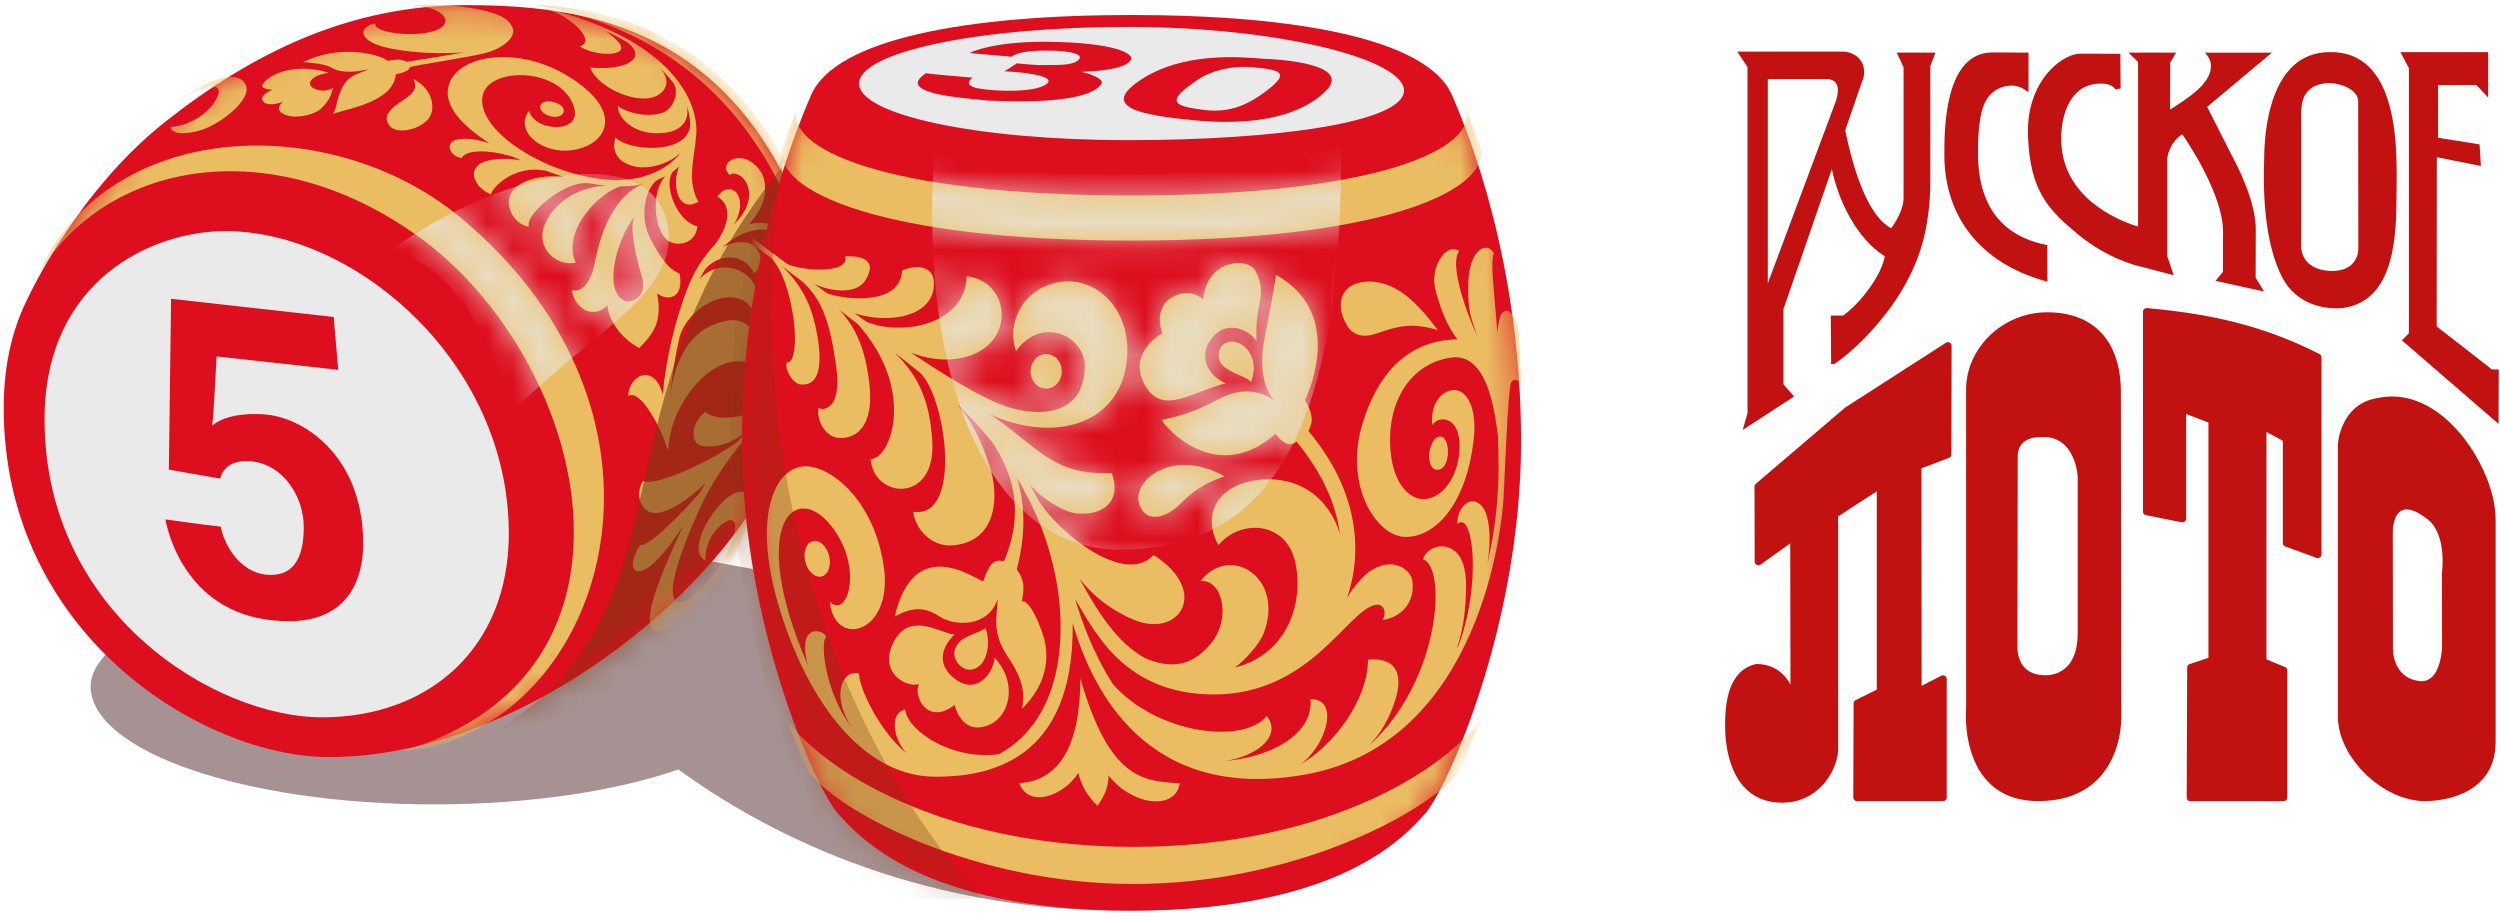 <svg width="95" height="35" viewBox="0 0 95 35" fill="none" xmlns="http://www.w3.org/2000/svg">
<path opacity="0.44" d="M18.884 20.328C11.669 20.328 3.445 23.593 3.445 26.074C3.445 28.556 9.295 30.567 16.51 30.567C20.132 30.567 23.41 30.06 25.777 29.241C28.939 31.532 34.61 34.604 42.706 34.604C50.186 34.604 52.841 32.602 52.841 29.568C52.841 26.535 25.791 20.328 18.884 20.328Z" fill="#350909"/>
<path d="M30.091 7.285C27.177 1.045 22.201 0.195 17.74 0.195C13.279 0.195 9.6 2.003 6.262 4.642C2.924 7.281 1.081 11.28 1.081 11.28L1.083 11.281C0.498 12.413 0.141 13.805 0.141 15.497C0.141 24.128 7.722 28.769 12.502 28.769C18.906 28.769 25.771 23.9 28.832 18.954C30.371 16.466 32.756 12.99 30.091 7.285Z" fill="#DD0E1D"/>
<path d="M8.567 8.781C13.491 8.781 19.335 13.746 19.335 20.279C19.335 24.623 16.312 27.258 12.236 27.258C8.16 27.258 1.693 23.301 1.693 15.939C1.693 10.649 5.771 8.781 8.567 8.781Z" fill="#EAEAEA"/>
<path d="M6.501 11.355L6.416 17.846L8.368 18.186C8.368 18.186 8.486 17.389 9.623 17.538C10.76 17.687 11.543 18.855 11.543 20.034C11.543 21.213 11.144 21.934 10.125 21.838C9.057 21.738 8.486 20.608 8.39 20.013C7.864 19.96 6.287 19.737 6.287 19.737C6.287 19.737 6.791 23.051 10.106 23.54C13.42 24.028 13.802 21.725 13.802 20.674C13.802 17.338 11.548 15.832 9.999 15.743C8.529 15.658 8.064 16.18 8.064 16.18C8.129 15.691 8.229 13.544 8.229 13.544L12.852 14.053L12.68 12.046L6.501 11.355Z" fill="#DD0E1D"/>
<mask id="mask0" mask-type="alpha" maskUnits="userSpaceOnUse" x="0" y="0" width="32" height="29">
<path fill-rule="evenodd" clip-rule="evenodd" d="M30.091 7.285C27.177 1.045 22.201 0.195 17.74 0.195C13.279 0.195 9.6 2.003 6.262 4.642C2.924 7.281 1.081 11.28 1.081 11.28L1.083 11.281C0.498 12.413 0.141 13.805 0.141 15.497C0.141 24.128 7.722 28.769 12.502 28.769C18.906 28.769 25.771 23.9 28.832 18.954C30.371 16.466 32.756 12.99 30.091 7.285Z" fill="white"/>
</mask>
<g mask="url(#mask0)">
<path d="M30.079 7.94L30.377 7.199C28.046 2.207 24.427 0.327 20.211 0.176C27.338 1.335 29.395 6.579 30.079 7.94Z" fill="#EABD63"/>
<path d="M17.529 8.292C13.089 4.58 5.626 4.422 2.278 8.977C1.944 9.431 1.686 9.903 1.438 10.45C3.998 6.156 10.231 4.945 15.853 8.955C22.325 13.573 25.342 25.563 15.313 28.534C16.553 28.421 16.821 28.342 17.904 27.818C23.577 25.073 25.754 15.169 17.529 8.292Z" fill="#EABD63"/>
<path d="M21.422 4.241C21.456 4.076 21.252 3.937 21.052 3.881C20.852 3.824 20.586 3.841 20.536 4.01C20.486 4.179 20.649 4.339 20.902 4.413C21.156 4.488 21.389 4.407 21.422 4.241Z" fill="#EABD63"/>
<path fill-rule="evenodd" clip-rule="evenodd" d="M25.829 10.404C26.003 11.426 25.288 11.422 24.971 11.142C25.134 12.046 24.986 12.559 24.283 13.226C23.331 12.685 23.095 11.897 23.08 11.602C22.611 12.106 21.868 11.822 21.724 11.019C22.113 11.16 22.467 10.672 22.589 10.052C22.592 10.04 22.594 10.027 22.597 10.014C22.712 9.422 23.067 7.612 24.397 7.003C24.156 7.051 23.89 7.079 23.6 7.082L23.602 7.082C22.87 7.246 21.322 8.709 21.873 9.981C21.402 10.083 20.783 9.809 20.633 9.181C20.449 8.404 21.411 7.123 23.031 7.057C22.848 7.04 22.656 7.013 22.456 6.977L22.462 6.979C21.518 6.765 19.908 8.179 20.102 8.614C19.527 8.523 19.295 7.92 19.336 7.589C19.419 6.93 20.426 6.607 21.432 6.723C21.351 6.699 21.271 6.673 21.188 6.646C21.042 6.596 20.902 6.546 20.764 6.495C19.469 6.216 18.634 7.233 18.665 7.384C18.246 7.253 17.723 6.654 18.193 6.257C18.468 6.024 19.237 5.987 19.785 6.092C19.709 6.058 19.636 6.022 19.563 5.986C19.563 5.987 19.563 5.987 19.564 5.987C19.564 5.987 19.564 5.987 19.564 5.988C18.97 5.762 17.768 5.59 17.538 6.006C17.053 5.928 16.902 5.389 17.377 5.3C17.802 5.22 18.29 5.342 18.6 5.447C17.208 4.545 16.794 3.758 17.114 3.075C17.584 2.068 19.739 1.749 21.608 2.907C23.476 4.065 23.188 5.142 22.304 5.544C20.956 6.156 19.421 5.088 20.108 4.204C20.26 4.984 22.133 5.13 21.811 4.076C21.344 2.55 18.595 2.524 18.346 3.613C17.973 5.249 22.113 7.422 24.496 6.695C25.091 6.513 25.569 6.199 25.87 5.795C25.412 6.249 24.634 6.439 24.135 6.33C23.414 6.173 23.227 5.685 23.393 5.214C23.762 5.717 26.126 5.934 26.227 4.76C26.23 4.529 26.189 4.286 26.099 4.035C26.221 4.601 25.861 5.016 25.135 5.059C23.965 5.13 23.435 4.368 23.487 4.021C23.713 4.242 24.527 4.491 25.151 4.293C25.56 4.163 25.845 3.549 25.582 3.14C25.431 2.951 25.278 2.779 25.123 2.62C25.408 3 25.403 3.338 25.035 3.593C24.357 4.063 22.707 3.356 22.425 2.567C23.886 2.697 24.603 2.167 23.82 1.595C23.553 1.438 23.279 1.3 22.995 1.174C23.369 1.42 23.609 1.669 23.609 1.816C23.609 2.154 22.58 2.105 22.031 1.768C22.672 1.537 21.691 0.704 21.086 0.462H21.087C20.912 0.401 20.735 0.339 20.553 0.273C20.948 0.366 21.315 0.467 21.661 0.574C21.8 0.612 21.937 0.656 22.069 0.707C25.926 2.029 26.607 4.209 26.441 5.25L26.445 5.244C26.433 5.409 26.407 5.585 26.381 5.768C26.293 6.381 26.194 7.068 26.538 7.668C25.749 8.126 25.511 6.98 25.811 6.323L25.812 6.322C25.748 6.381 25.679 6.438 25.605 6.492L25.606 6.491C25.169 6.872 25.651 8.388 26.5 8.602C26.433 9.278 25.724 9.384 25.385 9.146C24.848 8.769 24.717 7.276 25.286 6.692C25.195 6.741 25.098 6.787 24.994 6.828L24.998 6.827C24.544 7.105 24.244 8.219 24.754 9.156C25.265 10.093 25.518 10.25 25.829 10.404ZM24.109 8.253C23.866 8.509 23.293 9.555 23.309 10.612C23.317 11.111 23.613 11.555 23.995 11.438C24.313 11.339 24.563 11.038 24.377 10.455C24.19 9.872 23.892 8.579 24.109 8.253Z" fill="#EABD63"/>
<path d="M28.46 8.523C28.91 7.999 29.16 7.523 29.044 6.853C28.979 6.476 28.569 6.038 28.143 6.009C27.714 5.981 27.402 6.327 27.726 6.653C27.92 6.443 28.588 6.806 28.448 7.59C28.385 7.947 28.169 8.235 27.886 8.538C28.18 8.06 28.183 7.585 27.996 7.336C27.857 7.151 27.498 7.081 27.264 7.479C27.591 7.655 27.928 8.167 27.227 9.219L27.228 9.219C26.846 9.631 26.451 10.139 26.16 10.865C25.67 12.088 25.293 13.665 25.187 14.988C24.84 13.748 23.873 14.281 23.873 15.056C24.263 14.758 24.983 16.006 25.277 16.798C25.277 16.798 25.277 16.796 25.277 16.795C25.309 16.919 25.349 17.032 25.396 17.13C25.395 17.106 25.395 17.081 25.394 17.056C25.515 14.985 27.583 12.946 28.836 14.025C29.055 13.296 28.714 11.949 27.563 12.197C26.188 12.494 25.637 13.68 25.457 15.117C25.531 14.31 25.659 13.515 25.825 12.798C26.226 11.464 28.226 10.609 28.729 12.032C29.179 10.646 27.978 9.912 27.104 10.242C26.89 10.323 26.722 10.449 26.584 10.61C26.654 10.476 26.724 10.35 26.796 10.233C27.3 9.637 28.261 9.579 28.657 10.388C29.17 9.953 28.837 9.261 28.313 9.21C28.004 9.18 27.71 9.247 27.455 9.401C27.811 9.066 28.189 8.867 28.587 8.768C29.897 8.443 30.151 9.947 30.128 10.388C30.128 10.388 30.469 10.373 30.474 10.289C30.165 9.862 29.968 8.134 28.46 8.523Z" fill="#EABD63"/>
<path d="M14.002 2.633C13.705 2.797 13.287 2.796 13.02 3.301C12.754 3.806 12.793 4.235 12.621 4.334C13.22 4.125 14.945 3.883 15.045 2.818C15.367 2.768 15.566 2.658 15.577 2.549C15.81 2.477 17.848 2.169 18.436 2.018C19.111 1.844 19.734 1.368 19.418 0.942C19.417 0.941 19.416 0.94 19.415 0.938C19.003 0.192 16.225 0.109 15.539 0.228C16.5 0.171 17.144 0.627 16.859 0.962C16.396 1.506 14.14 1.311 14.265 0.89C13.748 0.978 13.568 1.376 14.265 1.675C14.881 1.939 16.404 2.095 17.644 1.987C16.726 2.153 15.557 2.337 15.439 2.346C15.222 2.225 15.039 2.263 14.723 2.313C14.557 2.12 13.015 1.621 11.512 2.362C12.272 2.417 12.46 2.488 12.688 2.615C12.915 2.741 13.395 2.774 14.002 2.633Z" fill="#EABD63"/>
<path d="M10.373 3.409C10.233 3.454 9.868 3.632 9.983 3.825C10.098 4.018 10.411 3.985 10.756 3.871C10.486 4.089 10.565 4.307 10.973 4.404C11.328 4.488 11.973 4.367 12.227 4.102C12.537 3.78 12.567 3.645 12.658 3.331C12.322 3.558 11.847 3.397 11.791 3.229C11.722 3.024 12.038 2.824 12.487 2.77C12.402 2.735 12.166 2.66 11.784 2.622C11.176 2.561 10.311 2.719 9.971 3.214C9.894 3.326 10.143 3.414 10.373 3.409Z" fill="#EABD63"/>
<path d="M15.503 3.676C15.161 3.937 14.385 4.307 14.821 4.799C15.072 5.082 15.822 4.977 16.235 4.569C16.59 4.218 16.488 3.399 15.706 3C15.832 3.248 15.808 3.442 15.503 3.676Z" fill="#EABD63"/>
<path d="M7.6 4.956C8.346 4.752 9.873 3.618 9.207 3.048C8.918 2.802 8.048 2.849 6.62 3.923C7.253 3.516 8.277 3.009 8.313 3.469C8.336 3.768 7.679 4.733 6.475 4.824C6.505 4.999 6.768 5.184 7.6 4.956Z" fill="#EABD63"/>
<path d="M26.788 15.655C26.254 16.095 26.156 16.928 26.788 16.96C27.449 16.993 27.974 16.753 28.532 16.261C28.367 16.421 28.189 16.601 28.004 16.801C26.857 17.627 24.845 18.499 24.425 18.278C24.091 18.9 24.427 19.38 24.721 19.47C25.197 19.615 26.034 19.093 26.786 18.381C26.712 18.501 26.64 18.625 26.57 18.751C25.908 19.495 24.711 20.745 24.324 20.719C24.052 21.126 23.835 21.842 24.406 21.683C24.777 21.58 25.361 20.898 25.97 19.972C25.265 21.466 24.442 23.349 24.762 23.869C24.996 24.249 25.875 23.718 26.985 22.442C28.094 21.165 28.867 19.187 28.416 18.775C28.033 18.427 27.274 19.089 26.82 19.945C26.442 20.656 26.486 21.17 26.807 21.291C26.785 20.28 27.584 19.731 27.772 19.764C27.961 19.797 28.061 20.038 27.695 20.881C27.329 21.723 26.097 23.191 25.687 22.84C25.277 22.49 25.964 20.686 26.619 19.27C27.273 17.852 28.28 16.642 28.864 16.092C28.868 16.033 28.865 15.98 28.868 15.94C28.874 15.714 28.87 15.839 28.883 15.48C28.46 15.801 27.377 16.084 26.788 15.655Z" fill="#EABD63"/>
</g>
<mask id="mask1" mask-type="alpha" maskUnits="userSpaceOnUse" x="0" y="0" width="32" height="29">
<path fill-rule="evenodd" clip-rule="evenodd" d="M30.091 7.285C27.177 1.045 22.201 0.195 17.74 0.195C13.279 0.195 9.6 2.003 6.262 4.642C2.924 7.281 1.081 11.28 1.081 11.28L1.083 11.281C0.498 12.413 0.141 13.805 0.141 15.497C0.141 24.128 7.722 28.769 12.502 28.769C18.906 28.769 25.771 23.9 28.832 18.954C30.371 16.466 32.756 12.99 30.091 7.285Z" fill="white"/>
</mask>
<g mask="url(#mask1)">
<path opacity="0.6" d="M19.049 27.65C26.463 22.951 22.314 15.481 29.709 6.363C31.683 16.954 30.835 27.388 19.049 27.65Z" fill="#7C3813"/>
</g>
<path d="M54.156 30.916C54.896 30.113 57.801 23.896 57.801 16.782C57.801 9.926 55.784 5.02 55.174 3.613C54.241 1.462 49.207 0.57 42.998 0.57C36.79 0.57 31.755 1.461 30.822 3.613C30.212 5.02 28.195 9.926 28.195 16.782C28.195 23.896 31.1 30.113 31.84 30.916C32.58 31.72 34.98 34.605 42.998 34.605C51.016 34.605 53.416 31.72 54.156 30.916Z" fill="#DD0E1D"/>
<path d="M53.352 3.442C53.352 4.631 48.611 5.326 42.867 5.326C37.123 5.326 32.645 4.363 32.645 3.175C32.645 1.987 37.123 1.023 42.867 1.023C48.611 1.023 53.352 2.254 53.352 3.442Z" fill="#EAEAEA"/>
<path d="M35.188 2.781C35.176 2.803 36.958 2.95 36.958 2.95C36.958 2.95 36.514 3.242 37.193 3.362C37.883 3.485 39.365 3.52 39.775 3.188C40.24 2.812 38.247 2.708 38.166 2.708C38.277 2.649 38.642 2.406 38.642 2.406C38.642 2.406 39.364 2.487 39.691 2.472C40.019 2.457 40.756 2.523 40.994 2.266C41.232 2.008 40.376 1.934 40.078 1.927C39.781 1.919 38.761 1.89 38.434 2.155C38.017 2.118 36.841 2.015 36.841 2.015C36.841 2.015 37.756 1.514 40.227 1.595C42.698 1.676 43.07 2.118 42.981 2.266C42.892 2.413 42.624 2.671 41.098 2.73C41.641 2.855 41.954 3.054 41.85 3.194C41.745 3.334 41.306 4.005 37.526 3.82C36.55 3.717 33.996 3.562 35.188 2.781Z" fill="#DD0E1D"/>
<path fill-rule="evenodd" clip-rule="evenodd" d="M47.855 2.221C47.921 2.227 47.979 2.231 48.028 2.234C48.586 2.249 51.451 2.426 50.357 3.48C49.263 4.534 47.35 4.762 45.37 4.57C43.391 4.379 41.716 4.084 43.398 3.001C44.956 1.997 47.032 2.158 47.855 2.221ZM45.661 4.165C46.561 4.291 47.261 4.114 48.147 3.436C49.032 2.758 48.66 2.654 47.633 2.558C46.606 2.463 45.795 2.802 45.408 3.104C44.195 3.922 44.76 4.04 45.661 4.165Z" fill="#DD0E1D"/>
<mask id="mask2" mask-type="alpha" maskUnits="userSpaceOnUse" x="28" y="0" width="30" height="35">
<path fill-rule="evenodd" clip-rule="evenodd" d="M54.156 30.916C54.896 30.113 57.801 23.896 57.801 16.782C57.801 9.926 55.784 5.02 55.174 3.613C54.241 1.462 49.207 0.57 42.998 0.57C36.79 0.57 31.755 1.461 30.822 3.613C30.212 5.02 28.195 9.926 28.195 16.782C28.195 23.896 31.1 30.113 31.84 30.916C32.58 31.72 34.98 34.605 42.998 34.605C51.016 34.605 53.416 31.72 54.156 30.916Z" fill="white"/>
</mask>
<g mask="url(#mask2)">
<path d="M42.998 9.142C52.463 9.142 56.529 7.274 56.279 5.668C56.064 5.018 55.684 4.09 55.684 4.09C56.258 5.607 52.439 7.428 42.998 7.428C33.556 7.428 29.737 5.607 30.311 4.09C30.311 4.09 29.932 5.018 29.716 5.668C29.467 7.274 33.532 9.142 42.998 9.142Z" fill="#EABD63"/>
<path d="M57.707 12.45C57.52 11.834 57.197 11.607 57.02 12.007C56.964 12.133 56.925 12.361 56.9 12.653C56.8 11.209 56.608 9.857 56.777 9.641C56.521 9.131 55.832 9.468 55.796 10.728C55.762 11.89 55.916 12.115 56.155 12.815C55.594 11.603 55.092 9.947 55.452 9.552C55.023 9.172 54.268 10.107 54.569 11.116C54.722 11.628 54.952 12.369 55.388 12.897C53.802 12.904 52.428 13.863 51.758 16.155C51.088 18.446 52.283 20.357 53.371 20.401C54.459 20.444 55.699 19.289 55.998 16.719C56.132 15.57 55.793 14.953 55.397 14.84C54.998 14.727 54.327 15.12 54.425 16.157C54.673 15.753 55.558 15.802 55.457 17.154C55.384 18.14 54.825 18.911 54.148 18.965C53.666 19.004 52.994 18.544 52.849 17.217C52.658 15.453 53.475 13.844 55.124 13.59C56.549 13.372 56.809 15.716 56.922 16.58C56.931 16.835 56.938 17.054 56.941 17.217C56.962 18.29 56.913 18.669 56.889 19.049C56.882 19.17 56.824 20.123 56.526 21.404C56.71 20.227 56.545 19.427 56.264 19.181C55.747 18.727 55.319 19.529 55.387 19.909C55.977 19.375 56.306 22.161 55.434 24.504C55.408 24.556 55.381 24.608 55.354 24.66C55.621 23.888 55.661 23.245 55.687 22.906C55.778 21.74 55.628 21.057 55.089 20.823C54.676 20.644 54.185 20.872 54.076 21.255C54.968 21.543 54.757 25.755 52.123 28.239C52.105 28.25 52.086 28.261 52.068 28.272C52.366 27.969 52.635 27.574 52.854 27.054C53.717 25.003 52.383 25.017 51.983 25.07C51.983 26.605 50.645 28.369 49.389 29.058C50.324 28.453 50.977 26.57 49.802 26.564C49.91 27.997 48.125 28.793 46.54 28.917C47.73 28.756 48.742 27.977 48.137 27.206C47.256 28.297 43.988 27.903 42.294 26.004C41.52 24.795 41.082 23.539 40.857 22.762C41.666 24.157 42.829 26.389 46.136 26.389C49.801 26.389 51.201 23.182 52.27 22.984C52.632 22.917 52.693 23.368 52.526 23.564C53.352 23.437 53.775 22.796 53.669 22.066C53.603 21.612 52.873 21.114 52.011 21.74C51.795 21.896 51.367 22.374 51.184 22.734C51.794 20.974 51.636 18.661 49.718 16.374C49.869 16.076 49.949 15.823 49.589 15.197C49.849 14.669 50.989 11.836 48.491 10.447C48.371 11.21 48.216 12.047 48.096 12.634C47.977 13.22 47.717 14.588 48.556 15.351C48.228 14.985 47.377 14.608 46.373 15.139C45.135 15.793 44.456 15.881 44.136 15.96C44.696 16.741 46.49 18.227 48.469 16.487C48.71 16.8 48.99 17.015 49.27 16.78C50.296 18.04 50.773 19.205 50.916 20.285C50.5 18.904 49.301 17.989 47.652 18.261C46.2 18.501 45.691 19.626 46.301 20.72C47.086 19.737 48.904 19.746 49.233 21.433C49.551 23.062 48.822 24.889 46.93 25.363C47.265 25.128 47.856 24.5 48.025 24.052C48.826 21.925 46.718 20.648 45.619 22.082C46.417 21.984 46.833 23.459 46.003 24.466C45.174 25.472 44.264 25.336 43.49 24.997C42.488 24.439 41.747 23.328 41.024 21.994C41.546 22.65 42.203 23.187 43.099 23.557C44.822 24.267 45.996 22.468 43.838 21.088C42.723 22.293 40.228 20.209 39.51 19.092C39.385 18.863 39.256 18.633 39.123 18.405C39.669 19.028 40.481 19.465 40.898 19.509C41.832 19.606 42.649 19.128 42.248 17.974C39.983 18.079 39.47 16.988 37.61 15.739C40.038 16.866 42.707 16.157 42.837 13.468C42.922 11.69 41.613 10.472 40.222 10.725C38.866 10.972 38.234 12.275 38.61 13.341C39.565 11.978 41.289 12.744 41.223 14.024C41.128 15.869 39.371 15.822 38.237 15.447C37.386 15.166 36.056 14.367 34.606 13.392C35.471 13.741 36.26 13.713 36.831 13.524C38.612 12.934 38.361 10.683 36.732 10.495C36.69 12.38 34.17 12.771 32.921 12.224C32.772 12.117 32.623 12.011 32.475 11.904C33.784 12.329 35.532 12.037 35.489 10.736C35.465 10 34.638 10.097 34.278 10.285C34.215 11.584 32.231 11.418 31.436 11.151C31.271 11.03 31.108 10.91 30.947 10.792C31.577 11.088 32.523 11.186 32.861 10.683C33.293 10.042 32.988 9.699 32.121 9.741C32.29 10.411 30.518 10.306 29.921 10.033C29.428 9.667 28.975 9.329 28.581 9.039C28.558 9.149 28.541 9.232 28.541 9.232C28.541 9.232 28.561 9.248 28.597 9.274C28.632 9.321 28.69 9.357 28.763 9.398C28.894 9.496 29.081 9.635 29.313 9.81C29.605 10.135 29.916 10.72 30.118 11.878C30.305 12.955 30.185 13.844 29.898 13.763C29.803 14.083 30.164 14.598 30.423 14.608C31.217 14.687 31.279 13.676 30.969 12.313C30.783 11.495 30.401 10.767 29.71 10.11C29.953 10.292 30.228 10.5 30.53 10.731C31.084 11.3 31.518 11.875 31.791 14.07C31.973 15.53 31.272 15.634 31.106 15.495C31.015 16.008 31.378 16.586 31.842 16.639C32.306 16.691 33.261 16.463 33.03 14.53C32.874 13.222 32.504 12.42 31.894 11.773C32.122 11.948 32.358 12.13 32.602 12.318C34.827 14.833 33.853 17.441 33.081 17.446C33.211 18.971 35.574 19.137 35.427 16.772C35.334 15.268 34.927 14.299 33.99 13.397C34.286 13.629 34.589 13.866 34.896 14.108C35.922 14.891 36.628 19.736 34.704 19.445C34.751 20.024 35.346 20.805 36.228 20.722C37.923 20.565 37.978 18.796 37.593 17.667C37.346 16.941 37.039 16.138 36.378 15.361C36.878 15.836 37.322 16.325 37.715 16.821C38.389 17.828 38.997 19.324 38.156 21.318C37.932 21.318 37.673 21.149 37.362 22.095C36.914 21.909 34.722 20.339 33.998 23.428C34.654 23.074 35.12 23.04 35.706 23.428C36.293 23.817 37.584 23.83 37.912 22.749C37.879 23.58 37.673 24.036 38.346 25.032C39.019 26.029 38.891 26.606 38.839 26.927C39.442 26.353 40.074 25.312 39.591 23.996C39.107 22.679 38.829 22.855 38.829 22.855C38.95 22.263 38.898 22.011 38.639 21.639C38.773 21.083 39.124 19.684 38.645 18.161C39.788 20.055 40.26 21.976 40.299 23.604C40.362 26.258 39.356 27.911 37.953 28.659C36.223 28.903 34.491 27.799 34.395 26.962C33.89 27.055 33.915 27.788 34.222 28.315C34.285 28.423 34.363 28.528 34.453 28.628C33.389 27.758 32.642 26.118 32.642 25.594C32.239 25.48 31.975 25.843 31.938 26.293C31.907 26.669 32.062 27.167 32.34 27.614C32.337 27.611 32.333 27.608 32.329 27.604C31.329 26.23 31.17 24.379 31.391 24.218C31.401 24.021 30.719 23.745 30.61 24.384C30.572 24.608 30.594 24.923 30.708 25.298C30.705 25.291 30.701 25.284 30.698 25.277C28.381 19.912 30.215 18.227 31.599 19.999C32.816 21.557 32.221 23.518 31.535 22.876C31.71 24.647 33.907 24.082 33.596 21.628C33.277 19.104 31.643 17.719 30.601 17.719C29.558 17.719 28.618 19.348 29.476 22.605C30.334 25.863 32.42 29.516 35.55 29.516C37.478 29.516 40.826 28.994 40.763 23.685C41.483 26.155 43.543 30.534 49.635 29.425C56.332 28.205 57.083 19.809 57.132 18.979C57.18 18.148 57.301 14.777 57.422 14.54C57.544 14.303 57.798 14.515 57.801 14.682C57.78 13.922 57.707 12.45 57.707 12.45Z" fill="#EABD63"/>
<path d="M46.363 13.244C46.26 13.434 46.307 13.74 46.475 13.9C46.797 14.206 47.449 14.329 47.533 14.531C48.023 13.257 46.73 12.57 46.363 13.244Z" fill="#EABD63"/>
<path d="M43.3 19.181C43.56 19.885 44.294 19.721 44.913 19.089C45.45 18.54 45.947 18.312 46.53 18.102C44.562 16.981 42.967 18.281 43.3 19.181Z" fill="#EABD63"/>
<path d="M51.025 12.025C51.183 12.455 51.459 12.977 52.356 12.659C53.181 12.368 53.688 12.26 54.636 12.544C53.993 11.685 53.019 10.496 51.711 10.729C50.962 10.862 50.841 11.524 51.025 12.025Z" fill="#EABD63"/>
<path d="M47.707 10.296C47.435 9.763 45.851 9.835 45.722 11.387C45.106 10.761 43.668 11.361 44.176 12.664C43.459 13.083 42.998 13.846 43.551 14.71C44.229 15.769 45.285 14.892 46.581 14.563C45.932 14.312 45.481 13.536 46.061 12.831C46.641 12.126 47.495 12.547 47.752 12.976C47.657 11.477 48.201 11.264 47.707 10.296Z" fill="#EABD63"/>
<path d="M37.328 25.186C37.504 24.961 37.647 24.427 37.45 23.867C37.225 24.037 36.718 24.148 36.498 24.355C36.227 24.61 36.174 24.936 36.428 25.239C36.667 25.524 37.064 25.525 37.328 25.186Z" fill="#EABD63"/>
<path d="M33.959 24.392C33.354 25.576 34.466 26.152 34.924 25.992C34.684 26.44 35.246 27.591 36.27 26.792C36.477 27.48 36.915 27.848 37.627 27.527C38.34 27.207 38.703 25.987 37.8 24.996C37.708 25.69 37.027 26.453 36.201 25.726C35.374 24.999 36.148 24.222 36.27 24.116C35.747 24.068 34.564 23.208 33.959 24.392Z" fill="#EABD63"/>
<path d="M40.364 29.992C40.628 29.814 40.827 29.604 40.975 29.371C41.078 29.805 41.292 30.221 41.702 30.622C42.008 30.206 42.126 29.844 42.127 29.472C42.417 29.84 42.784 30.128 43.254 30.316C43.863 30.561 44.72 30.523 44.83 29.764C43.419 29.686 42.154 29.597 41.056 25.785C41.044 28.424 40.203 29.674 38.727 29.758C39.028 30.523 39.835 30.349 40.364 29.992Z" fill="#EABD63"/>
<path d="M54.635 17.851C54.918 17.837 55.006 17.478 55.021 17.239C55.036 17 54.973 16.585 54.722 16.586C54.472 16.587 54.329 17 54.31 17.243C54.291 17.485 54.351 17.865 54.635 17.851Z" fill="#EABD63"/>
<path d="M39.755 14.767C40.082 14.767 40.347 14.473 40.347 14.11C40.347 13.747 40.082 13.453 39.755 13.453C39.427 13.453 39.162 13.747 39.162 14.11C39.162 14.473 39.427 14.767 39.755 14.767Z" fill="#EABD63"/>
<path d="M31.136 20.595C30.873 20.462 30.623 20.641 30.578 20.994C30.532 21.347 30.708 21.74 30.971 21.872C31.233 22.005 31.483 21.826 31.529 21.473C31.575 21.12 31.399 20.727 31.136 20.595Z" fill="#EABD63"/>
<path d="M43.08 32.181C36.403 32.181 31.655 29.67 29.838 27.305C30.143 27.915 30.515 28.992 30.746 29.363C31.964 30.901 37.016 33.592 43.08 33.592C49.145 33.592 54.197 30.901 55.414 29.363C55.646 28.992 56.017 27.915 56.322 27.305C54.505 29.67 49.758 32.181 43.08 32.181Z" fill="#EABD63"/>
</g>
<mask id="mask3" mask-type="alpha" maskUnits="userSpaceOnUse" x="28" y="0" width="30" height="35">
<path fill-rule="evenodd" clip-rule="evenodd" d="M54.156 30.916C54.896 30.113 57.801 23.896 57.801 16.782C57.801 9.926 55.784 5.02 55.174 3.613C54.241 1.462 49.207 0.57 42.998 0.57C36.79 0.57 31.755 1.461 30.822 3.613C30.212 5.02 28.195 9.926 28.195 16.782C28.195 23.896 31.1 30.113 31.84 30.916C32.58 31.72 34.98 34.605 42.998 34.605C51.016 34.605 53.416 31.72 54.156 30.916Z" fill="white"/>
</mask>
<g mask="url(#mask3)">
<path opacity="0.3" d="M29.794 5.809C27.983 16.914 31.536 27.847 37.308 34.127C35.685 34.158 33.676 34.603 31.495 32.309C28.52 26.121 25.609 15.085 29.794 5.809Z" fill="#7C3813"/>
</g>
<mask id="mask4" mask-type="alpha" maskUnits="userSpaceOnUse" x="1" y="0" width="30" height="29">
<path fill-rule="evenodd" clip-rule="evenodd" d="M17.529 8.289C13.089 4.577 5.626 4.42 2.278 8.975C1.944 9.429 1.686 9.901 1.438 10.447C3.998 6.154 10.231 4.942 15.853 8.953C22.325 13.571 25.342 25.56 15.313 28.532C16.553 28.419 16.821 28.34 17.904 27.815C23.577 25.07 25.754 15.166 17.529 8.289ZM21.423 4.238C21.456 4.073 21.252 3.934 21.053 3.878C20.853 3.821 20.587 3.838 20.537 4.007C20.487 4.176 20.649 4.336 20.903 4.411C21.157 4.485 21.39 4.404 21.423 4.238ZM24.283 13.223C23.331 12.684 23.096 11.895 23.08 11.599C22.612 12.104 21.868 11.82 21.724 11.017C22.113 11.158 22.467 10.67 22.589 10.05C22.697 9.503 23.037 7.623 24.397 7.001C24.156 7.049 23.89 7.077 23.6 7.08L23.602 7.08C22.87 7.244 21.322 8.707 21.874 9.979C21.402 10.081 20.783 9.807 20.633 9.179C20.449 8.402 21.411 7.121 23.031 7.055C22.848 7.037 22.656 7.011 22.456 6.975C22.458 6.976 22.46 6.976 22.462 6.977C21.518 6.763 19.908 8.177 20.102 8.612C19.527 8.521 19.295 7.918 19.336 7.587C19.419 6.928 20.426 6.605 21.432 6.721C21.352 6.697 21.271 6.671 21.188 6.643C21.042 6.594 20.902 6.544 20.764 6.493C19.469 6.215 18.634 7.231 18.665 7.382C18.246 7.25 17.724 6.652 18.193 6.255C18.468 6.022 19.237 5.985 19.785 6.09C19.709 6.055 19.636 6.02 19.563 5.984C19.563 5.985 19.564 5.985 19.565 5.986C18.97 5.76 17.768 5.588 17.538 6.004C17.053 5.925 16.903 5.387 17.377 5.298C17.802 5.218 18.29 5.34 18.6 5.445C17.208 4.543 16.794 3.756 17.114 3.072C17.584 2.065 19.739 1.747 21.608 2.905C23.476 4.063 23.188 5.14 22.304 5.542C20.956 6.154 19.421 5.085 20.108 4.202C20.26 4.982 22.134 5.128 21.811 4.074C21.344 2.548 18.595 2.522 18.346 3.611C17.973 5.247 22.113 7.42 24.496 6.693C25.091 6.511 25.569 6.197 25.87 5.793C25.413 6.246 24.634 6.437 24.135 6.328C23.414 6.171 23.227 5.682 23.393 5.211C23.762 5.715 26.126 5.932 26.227 4.758C26.23 4.527 26.189 4.284 26.099 4.032C26.221 4.599 25.861 5.014 25.135 5.057C23.965 5.128 23.435 4.366 23.488 4.019C23.713 4.24 24.527 4.489 25.151 4.291C25.56 4.161 25.845 3.547 25.582 3.138C25.431 2.949 25.278 2.777 25.123 2.618C25.408 2.998 25.403 3.336 25.035 3.591C24.357 4.06 22.707 3.354 22.425 2.565C23.886 2.695 24.603 2.165 23.82 1.593C23.553 1.436 23.279 1.298 22.995 1.172C23.369 1.418 23.61 1.667 23.61 1.814C23.61 2.151 22.58 2.103 22.031 1.765C22.671 1.535 21.69 0.702 21.086 0.46H21.087C20.912 0.399 20.735 0.337 20.553 0.271C20.948 0.364 21.315 0.465 21.661 0.572C21.8 0.61 21.937 0.654 22.069 0.704C25.926 2.026 26.607 4.206 26.441 5.248C26.442 5.246 26.444 5.244 26.445 5.242C26.391 5.961 26.091 6.887 26.539 7.666C25.749 8.124 25.511 6.977 25.811 6.321L25.812 6.32C25.748 6.379 25.679 6.435 25.605 6.489C25.605 6.489 25.605 6.489 25.606 6.489C25.169 6.87 25.651 8.386 26.5 8.6C26.433 9.276 25.724 9.382 25.385 9.144C24.848 8.767 24.717 7.274 25.286 6.69C25.195 6.739 25.098 6.784 24.995 6.826C24.996 6.825 24.997 6.825 24.998 6.825C24.545 7.103 24.244 8.217 24.755 9.154C25.265 10.091 25.518 10.248 25.829 10.402C26.003 11.424 25.288 11.42 24.971 11.14C25.134 12.044 24.986 12.557 24.283 13.223ZM23.995 11.435C24.313 11.337 24.563 11.035 24.377 10.453C24.19 9.87 23.892 8.577 24.109 8.251C23.866 8.507 23.293 9.552 23.309 10.609C23.317 11.109 23.613 11.553 23.995 11.435ZM28.46 8.522C28.909 7.998 29.159 7.522 29.044 6.852C28.979 6.475 28.568 6.037 28.143 6.009C27.713 5.98 27.402 6.326 27.726 6.652C27.919 6.442 28.588 6.806 28.448 7.59C28.384 7.947 28.169 8.234 27.885 8.537C28.18 8.059 28.183 7.584 27.996 7.336C27.856 7.15 27.497 7.08 27.263 7.478C27.59 7.654 27.928 8.166 27.227 9.218L27.227 9.218C26.846 9.63 26.45 10.139 26.159 10.864C25.669 12.087 25.292 13.665 25.187 14.987C24.839 13.747 23.872 14.28 23.872 15.055C24.263 14.757 24.983 16.006 25.276 16.797C25.276 16.797 25.276 16.795 25.276 16.795C25.309 16.918 25.348 17.031 25.396 17.129C25.395 17.105 25.395 17.08 25.394 17.056C25.514 14.984 27.582 12.945 28.835 14.024C29.055 13.295 28.713 11.948 27.562 12.196C26.187 12.493 25.637 13.679 25.456 15.116C25.53 14.309 25.659 13.514 25.825 12.797C26.226 11.463 28.226 10.608 28.729 12.031C29.178 10.645 27.977 9.912 27.104 10.241C26.89 10.322 26.721 10.448 26.584 10.609C26.653 10.475 26.724 10.35 26.796 10.232C27.299 9.636 28.261 9.578 28.657 10.387C29.17 9.953 28.837 9.261 28.312 9.209C28.003 9.179 27.709 9.246 27.454 9.4C27.811 9.065 28.189 8.866 28.586 8.767C29.897 8.442 30.151 9.947 30.128 10.387C30.128 10.387 30.468 10.372 30.474 10.288C30.165 9.861 29.967 8.133 28.46 8.522ZM14.001 2.633C13.705 2.797 13.286 2.796 13.02 3.301C12.754 3.806 12.792 4.235 12.62 4.334C13.22 4.125 14.944 3.883 15.044 2.818C15.366 2.768 15.566 2.658 15.577 2.549C15.81 2.477 17.847 2.169 18.436 2.018C19.111 1.844 19.733 1.368 19.418 0.942C19.417 0.941 19.415 0.94 19.414 0.938C19.003 0.192 16.224 0.109 15.538 0.228C16.5 0.171 17.143 0.627 16.858 0.962C16.395 1.506 14.14 1.311 14.265 0.89C13.747 0.978 13.567 1.376 14.265 1.675C14.88 1.939 16.403 2.095 17.643 1.987C16.725 2.153 15.556 2.337 15.438 2.346C15.222 2.225 15.039 2.263 14.723 2.313C14.556 2.12 13.014 1.621 11.511 2.362C12.271 2.417 12.46 2.488 12.687 2.615C12.915 2.741 13.395 2.774 14.001 2.633ZM10.373 3.407C10.233 3.451 9.868 3.63 9.983 3.823C10.098 4.016 10.411 3.983 10.756 3.869C10.486 4.087 10.565 4.305 10.973 4.402C11.328 4.486 11.973 4.364 12.227 4.1C12.537 3.778 12.567 3.642 12.658 3.329C12.322 3.556 11.847 3.394 11.791 3.226C11.722 3.021 12.038 2.822 12.488 2.767C12.402 2.733 12.166 2.658 11.784 2.62C11.176 2.559 10.311 2.717 9.971 3.212C9.894 3.324 10.143 3.412 10.373 3.407ZM15.503 3.675C15.161 3.937 14.384 4.307 14.821 4.799C15.072 5.082 15.822 4.976 16.235 4.569C16.589 4.218 16.488 3.399 15.705 3C15.832 3.248 15.808 3.442 15.503 3.675ZM7.599 4.954C8.345 4.75 9.872 3.616 9.206 3.046C8.918 2.8 8.048 2.847 6.619 3.921C7.253 3.514 8.276 3.007 8.312 3.467C8.336 3.766 7.678 4.731 6.474 4.822C6.504 4.997 6.768 5.182 7.599 4.954ZM26.788 15.653C26.254 16.093 26.156 16.927 26.788 16.959C27.449 16.992 27.974 16.752 28.532 16.26C28.367 16.42 28.189 16.599 28.004 16.8C26.857 17.625 24.845 18.497 24.425 18.276C24.091 18.898 24.427 19.379 24.721 19.468C25.197 19.613 26.034 19.092 26.786 18.38C26.712 18.499 26.64 18.623 26.57 18.75C25.908 19.494 24.71 20.744 24.324 20.718C24.052 21.125 23.835 21.84 24.406 21.682C24.777 21.578 25.361 20.896 25.97 19.971C25.264 21.465 24.442 23.348 24.762 23.868C24.996 24.247 25.875 23.717 26.985 22.44C28.094 21.163 28.867 19.186 28.416 18.773C28.033 18.425 27.274 19.087 26.82 19.944C26.442 20.654 26.485 21.168 26.807 21.289C26.785 20.278 27.584 19.73 27.772 19.762C27.961 19.795 28.061 20.037 27.695 20.88C27.329 21.722 26.097 23.19 25.687 22.839C25.276 22.489 25.964 20.685 26.619 19.268C27.273 17.851 28.28 16.64 28.864 16.091C28.867 16.032 28.865 15.979 28.867 15.938C28.874 15.712 28.87 15.838 28.883 15.479C28.46 15.8 27.377 16.083 26.788 15.653Z" fill="white"/>
</mask>
<g mask="url(#mask4)">
<path opacity="0.7" d="M19.502 15.65C18.376 12.257 17.246 10.319 14.918 9.454C19.185 6.45 24.433 5.475 25.293 8.25C26.154 11.024 22.383 12.607 19.502 15.65Z" fill="#EAEAEA"/>
</g>
<mask id="mask5" mask-type="alpha" maskUnits="userSpaceOnUse" x="28" y="4" width="30" height="30">
<path fill-rule="evenodd" clip-rule="evenodd" d="M29.716 5.672C29.932 5.022 30.312 4.094 30.312 4.094C29.738 5.611 33.557 7.432 42.998 7.432C52.439 7.432 56.259 5.611 55.685 4.094C55.685 4.094 56.064 5.022 56.28 5.672C56.529 7.278 52.464 9.146 42.998 9.146C33.533 9.146 29.467 7.278 29.716 5.672ZM57.707 12.454C57.52 11.838 57.197 11.611 57.02 12.011C56.964 12.137 56.925 12.364 56.9 12.657C56.8 11.212 56.608 9.861 56.777 9.645C56.521 9.135 55.832 9.472 55.796 10.732C55.762 11.894 55.916 12.119 56.155 12.819C55.594 11.607 55.092 9.951 55.452 9.556C55.023 9.176 54.268 10.111 54.569 11.12C54.722 11.632 54.952 12.373 55.388 12.901C53.802 12.908 52.428 13.867 51.758 16.159C51.088 18.45 52.283 20.361 53.371 20.405C54.459 20.448 55.699 19.293 55.998 16.723C56.132 15.574 55.793 14.957 55.397 14.844C54.998 14.731 54.327 15.124 54.425 16.161C54.673 15.757 55.558 15.806 55.457 17.158C55.384 18.144 54.825 18.915 54.148 18.969C53.666 19.008 52.994 18.548 52.849 17.221C52.658 15.457 53.475 13.847 55.124 13.594C56.549 13.376 56.809 15.72 56.922 16.584C56.931 16.839 56.938 17.058 56.941 17.221C56.962 18.294 56.913 18.673 56.889 19.053C56.882 19.174 56.824 20.127 56.526 21.408C56.71 20.231 56.545 19.431 56.264 19.185C55.747 18.731 55.319 19.533 55.387 19.913C55.977 19.379 56.306 22.165 55.434 24.508C55.408 24.56 55.381 24.612 55.354 24.663C55.621 23.892 55.661 23.249 55.687 22.91C55.778 21.744 55.628 21.061 55.089 20.827C54.676 20.648 54.185 20.876 54.076 21.259C54.968 21.547 54.757 25.759 52.123 28.243C52.105 28.255 52.086 28.265 52.068 28.276C52.366 27.973 52.635 27.578 52.854 27.058C53.717 25.007 52.383 25.02 51.983 25.074C51.983 26.609 50.645 28.373 49.389 29.062C50.324 28.457 50.977 26.574 49.802 26.568C49.91 28.001 48.125 28.796 46.54 28.921C47.73 28.759 48.742 27.981 48.137 27.21C47.256 28.301 43.988 27.907 42.294 26.008C41.52 24.799 41.082 23.543 40.857 22.766C41.666 24.161 42.829 26.392 46.136 26.392C49.801 26.392 51.201 23.186 52.27 22.988C52.632 22.921 52.693 23.372 52.526 23.568C53.352 23.441 53.775 22.8 53.669 22.07C53.603 21.616 52.873 21.118 52.011 21.744C51.795 21.9 51.367 22.378 51.184 22.738C51.794 20.978 51.636 18.665 49.718 16.378C49.869 16.08 49.949 15.827 49.589 15.201C49.849 14.673 50.989 11.84 48.491 10.451C48.371 11.214 48.216 12.051 48.096 12.638C47.977 13.224 47.717 14.592 48.556 15.355C48.228 14.989 47.377 14.612 46.373 15.143C45.135 15.797 44.456 15.885 44.136 15.963C44.696 16.745 46.49 18.231 48.469 16.491C48.71 16.804 48.99 17.019 49.27 16.784C50.296 18.044 50.773 19.209 50.916 20.288C50.5 18.908 49.301 17.993 47.652 18.265C46.2 18.505 45.691 19.63 46.301 20.724C47.086 19.741 48.904 19.75 49.233 21.437C49.551 23.066 48.822 24.892 46.93 25.367C47.265 25.132 47.856 24.503 48.025 24.056C48.826 21.929 46.718 20.652 45.619 22.086C46.417 21.988 46.833 23.463 46.003 24.47C45.174 25.476 44.264 25.34 43.49 25.001C42.488 24.442 41.747 23.331 41.024 21.998C41.546 22.654 42.203 23.191 43.099 23.561C44.822 24.271 45.996 22.472 43.838 21.092C42.723 22.297 40.228 20.213 39.51 19.096C39.385 18.867 39.256 18.637 39.123 18.409C39.669 19.032 40.481 19.468 40.898 19.512C41.832 19.61 42.649 19.131 42.248 17.978C39.983 18.083 39.47 16.992 37.61 15.743C40.038 16.87 42.707 16.161 42.837 13.472C42.922 11.694 41.613 10.476 40.222 10.729C38.866 10.976 38.234 12.279 38.61 13.345C39.565 11.982 41.289 12.748 41.223 14.028C41.128 15.873 39.371 15.826 38.237 15.451C37.386 15.169 36.056 14.371 34.606 13.396C35.471 13.745 36.26 13.717 36.831 13.528C38.612 12.938 38.361 10.687 36.732 10.499C36.69 12.384 34.17 12.775 32.921 12.227C32.772 12.121 32.623 12.015 32.475 11.908C33.784 12.333 35.532 12.041 35.489 10.739C35.465 10.004 34.638 10.101 34.278 10.289C34.215 11.588 32.231 11.422 31.436 11.155C31.271 11.034 31.108 10.914 30.947 10.796C31.577 11.092 32.523 11.19 32.861 10.687C33.293 10.046 32.988 9.703 32.121 9.745C32.29 10.415 30.518 10.31 29.921 10.037C29.428 9.671 28.975 9.333 28.581 9.043C28.558 9.153 28.541 9.236 28.541 9.236C28.541 9.236 28.561 9.251 28.597 9.278C28.632 9.325 28.69 9.361 28.763 9.402C28.894 9.499 29.081 9.639 29.313 9.814C29.605 10.139 29.916 10.724 30.118 11.882C30.305 12.959 30.185 13.848 29.898 13.767C29.803 14.087 30.164 14.602 30.423 14.612C31.217 14.691 31.279 13.68 30.969 12.317C30.783 11.499 30.401 10.771 29.71 10.113C29.953 10.296 30.228 10.504 30.53 10.735C31.084 11.304 31.518 11.879 31.791 14.074C31.973 15.533 31.272 15.638 31.106 15.499C31.015 16.012 31.378 16.59 31.842 16.642C32.306 16.695 33.261 16.467 33.03 14.534C32.874 13.226 32.504 12.424 31.894 11.776C32.122 11.952 32.358 12.134 32.602 12.322C34.827 14.837 33.853 17.445 33.081 17.45C33.211 18.975 35.574 19.141 35.427 16.776C35.334 15.272 34.927 14.303 33.99 13.401C34.286 13.632 34.589 13.87 34.896 14.111C35.922 14.895 36.628 19.74 34.704 19.449C34.751 20.028 35.346 20.809 36.228 20.726C37.923 20.569 37.978 18.799 37.593 17.671C37.346 16.945 37.039 16.142 36.378 15.364C36.878 15.84 37.322 16.328 37.715 16.825C38.389 17.832 38.997 19.328 38.156 21.322C37.932 21.322 37.673 21.153 37.362 22.099C36.914 21.913 34.722 20.343 33.998 23.432C34.654 23.078 35.12 23.044 35.706 23.432C36.293 23.821 37.584 23.834 37.912 22.753C37.879 23.584 37.673 24.04 38.346 25.036C39.019 26.032 38.891 26.61 38.839 26.931C39.442 26.357 40.074 25.317 39.591 24C39.107 22.683 38.829 22.858 38.829 22.858C38.95 22.267 38.898 22.014 38.639 21.643C38.773 21.087 39.124 19.688 38.645 18.165C39.788 20.059 40.26 21.98 40.299 23.608C40.362 26.262 39.356 27.915 37.953 28.663C36.223 28.907 34.491 27.802 34.395 26.966C33.89 27.059 33.915 27.792 34.222 28.319C34.285 28.427 34.363 28.532 34.453 28.632C33.389 27.762 32.642 26.122 32.642 25.598C32.239 25.484 31.975 25.847 31.938 26.297C31.907 26.673 32.062 27.171 32.34 27.618C32.337 27.615 32.333 27.612 32.329 27.608C31.329 26.233 31.17 24.383 31.391 24.222C31.401 24.025 30.719 23.749 30.61 24.388C30.572 24.612 30.594 24.927 30.708 25.302C30.705 25.295 30.701 25.288 30.698 25.281C28.381 19.916 30.215 18.23 31.599 20.003C32.816 21.561 32.221 23.522 31.535 22.88C31.71 24.651 33.907 24.086 33.596 21.632C33.277 19.108 31.643 17.723 30.601 17.723C29.558 17.723 28.618 19.352 29.476 22.609C30.334 25.867 32.42 29.52 35.55 29.52C37.478 29.52 40.826 28.998 40.763 23.689C41.483 26.159 43.543 30.538 49.635 29.429C56.332 28.209 57.083 19.813 57.132 18.983C57.18 18.152 57.301 14.781 57.422 14.544C57.544 14.306 57.798 14.519 57.801 14.686C57.78 13.926 57.707 12.454 57.707 12.454ZM46.363 13.248C46.259 13.438 46.306 13.744 46.475 13.904C46.796 14.21 47.448 14.333 47.533 14.535C48.023 13.261 46.729 12.574 46.363 13.248ZM43.3 19.184C43.56 19.888 44.294 19.724 44.913 19.092C45.45 18.543 45.947 18.314 46.529 18.105C44.562 16.984 42.967 18.284 43.3 19.184ZM51.025 12.03C51.183 12.46 51.459 12.982 52.356 12.664C53.181 12.373 53.688 12.265 54.636 12.549C53.993 11.69 53.019 10.501 51.711 10.734C50.962 10.867 50.841 11.529 51.025 12.03ZM47.707 10.298C47.435 9.766 45.85 9.837 45.721 11.389C45.105 10.764 43.668 11.363 44.175 12.666C43.459 13.085 42.998 13.848 43.551 14.712C44.228 15.771 45.284 14.895 46.58 14.566C45.931 14.315 45.481 13.539 46.061 12.834C46.641 12.129 47.494 12.549 47.751 12.978C47.656 11.48 48.2 11.266 47.707 10.298ZM37.328 25.191C37.504 24.966 37.647 24.432 37.45 23.872C37.224 24.042 36.718 24.153 36.498 24.36C36.227 24.615 36.174 24.941 36.428 25.244C36.666 25.529 37.064 25.53 37.328 25.191ZM33.959 24.398C33.355 25.582 34.466 26.157 34.924 25.997C34.684 26.445 35.246 27.597 36.27 26.797C36.477 27.485 36.915 27.853 37.628 27.533C38.34 27.213 38.703 25.993 37.8 25.002C37.708 25.696 37.027 26.459 36.201 25.732C35.374 25.005 36.149 24.228 36.27 24.121C35.747 24.073 34.564 23.214 33.959 24.398ZM40.364 29.997C40.628 29.819 40.827 29.61 40.974 29.376C41.077 29.811 41.292 30.227 41.701 30.628C42.007 30.212 42.126 29.85 42.127 29.477C42.417 29.846 42.784 30.133 43.253 30.322C43.863 30.566 44.72 30.528 44.83 29.769C43.419 29.692 42.154 29.602 41.055 25.791C41.044 28.43 40.203 29.68 38.726 29.763C39.028 30.528 39.835 30.354 40.364 29.997ZM54.635 17.855C54.918 17.841 55.006 17.482 55.021 17.243C55.036 17.004 54.973 16.589 54.723 16.59C54.473 16.591 54.329 17.004 54.31 17.247C54.291 17.489 54.351 17.869 54.635 17.855ZM40.347 14.115C40.347 13.753 40.082 13.459 39.755 13.459C39.428 13.459 39.162 13.753 39.162 14.115C39.162 14.478 39.428 14.772 39.755 14.772C40.082 14.772 40.347 14.478 40.347 14.115ZM31.137 20.599C30.874 20.467 30.624 20.645 30.578 20.998C30.532 21.351 30.708 21.745 30.971 21.877C31.234 22.01 31.484 21.831 31.53 21.478C31.576 21.125 31.399 20.731 31.137 20.599ZM43.08 32.186C36.403 32.186 31.655 29.676 29.838 27.31C30.143 27.92 30.515 28.998 30.746 29.369C31.964 30.907 37.016 33.597 43.08 33.597C49.145 33.597 54.197 30.907 55.414 29.369C55.646 28.998 56.017 27.92 56.322 27.31C54.505 29.676 49.758 32.186 43.08 32.186Z" fill="white"/>
</mask>
<g mask="url(#mask5)">
<path opacity="0.7" d="M35.497 5.82C34.9 14.93 37.837 20.886 42.518 20.886C47.199 20.886 51.114 18.021 50.949 5.328C46.504 6.948 39.377 7.006 35.497 5.82Z" fill="#EAEAEA"/>
</g>
<path fill-rule="evenodd" clip-rule="evenodd" d="M77.794 11.867C79.565 11.867 80.585 12.963 80.593 14.875L80.609 27.241C80.611 27.296 80.645 28.689 79.699 29.627C79.154 30.167 78.399 30.441 77.453 30.441C76.654 30.441 76.013 30.194 75.546 29.706C74.571 28.688 74.707 26.997 74.713 26.925L74.712 14.713C74.776 13.141 76.159 11.867 77.794 11.867ZM76.673 17.343L76.662 24.602C76.662 24.602 76.662 24.602 76.662 24.603C76.661 24.634 76.653 25.088 76.952 25.387C77.134 25.568 77.397 25.66 77.736 25.66C78.021 25.66 78.953 25.545 78.953 24.057V18.137C78.921 17.573 78.616 16.607 77.681 16.607L77.629 16.607C77.625 16.607 77.621 16.607 77.617 16.607C77.6 16.606 77.579 16.605 77.549 16.605C77.286 16.605 76.673 16.677 76.673 17.343Z" fill="#C11111"/>
<path d="M74.087 13.02C74.041 12.996 73.985 12.999 73.942 13.027L70.123 15.482L66.719 18.385C66.689 18.411 66.672 18.448 66.672 18.487L66.678 21.345C66.678 21.396 66.708 21.443 66.755 21.466C66.803 21.489 66.86 21.483 66.903 21.453L68.029 20.646L68.038 26.013C67.77 25.515 67.317 25.232 66.743 25.232C66.74 25.232 66.737 25.232 66.733 25.232C65.675 25.474 65.553 26.695 65.553 27.592C65.553 28.24 65.697 30.364 67.548 30.497C67.608 30.501 67.667 30.503 67.724 30.503C68.456 30.503 68.942 30.16 69.222 29.872C69.696 29.382 69.879 28.752 69.849 28.354V19.623L71.318 18.667V26.206L70.514 26.603C70.467 26.626 70.437 26.672 70.437 26.723L70.425 30.308C70.425 30.344 70.44 30.379 70.466 30.405C70.493 30.43 70.529 30.444 70.567 30.444H73.834C73.912 30.444 73.976 30.384 73.976 30.308V25.799C73.976 25.751 73.949 25.707 73.906 25.682C73.864 25.659 73.811 25.656 73.767 25.679L73.021 26.062L73.016 17.795L74.063 17.397C74.117 17.378 74.153 17.327 74.153 17.272L74.161 13.14C74.161 13.089 74.133 13.044 74.087 13.02Z" fill="#C11111"/>
<path d="M88.142 13.455C86.17 12.457 84.271 11.951 81.588 11.707C81.549 11.705 81.509 11.716 81.479 11.742C81.451 11.768 81.434 11.805 81.434 11.842V19.443C81.434 19.508 81.481 19.563 81.546 19.577L82.903 19.846C82.945 19.855 82.988 19.844 83.021 19.819C83.054 19.793 83.073 19.754 83.073 19.713V15.731L83.921 16.057V24.996L83.207 25.235C83.15 25.254 83.112 25.305 83.112 25.363L83.095 30.308C83.095 30.344 83.109 30.378 83.136 30.404C83.162 30.43 83.199 30.444 83.236 30.444H86.776C86.854 30.444 86.918 30.383 86.918 30.308V25.473C86.918 25.419 86.884 25.37 86.832 25.349L86.126 25.057V16.416L86.748 16.75V20.637C86.748 20.693 86.783 20.744 86.838 20.764L88.026 21.199C88.07 21.215 88.119 21.208 88.157 21.183C88.195 21.158 88.217 21.116 88.217 21.071V13.576C88.218 13.525 88.189 13.479 88.142 13.455Z" fill="#C11111"/>
<path fill-rule="evenodd" clip-rule="evenodd" d="M90.373 15.122C90.54 15.086 90.72 15.066 90.899 15.066C91.669 15.066 92.443 15.423 93.136 16.096C94.134 17.065 94.848 18.61 94.834 19.768V28.188C94.834 30.379 92.458 30.442 92.187 30.442L92.143 30.442C90.565 30.442 88.865 28.809 88.84 27.266V16.876L88.84 16.876C88.841 16.852 88.938 15.332 90.373 15.122ZM91.939 25.881C92.765 25.977 92.798 24.592 92.798 24.578L92.794 21.777C92.794 21.776 92.794 21.774 92.794 21.77C92.808 21.66 92.977 20.283 92.23 19.716C91.925 19.481 91.656 19.357 91.449 19.357C91.01 19.357 90.937 19.932 90.926 20.179L90.931 24.548C90.927 24.605 90.868 25.745 91.939 25.881Z" fill="#C11111"/>
<path fill-rule="evenodd" clip-rule="evenodd" d="M66.222 16.339L66.405 15.702V2.543L66.016 1.961H70.039C70.287 1.968 70.512 2.071 70.66 2.244C70.766 2.367 70.88 2.582 70.823 2.911L70.117 4.957L70.128 5.01L70.129 5.011C70.318 5.867 70.812 8.106 71.864 8.673C71.994 8.498 72.336 7.992 72.336 7.513V2.551L72.075 1.999H73.549L73.352 2.511V6.893L73.352 6.893C73.352 6.914 73.377 8.104 73.049 9.255C72.274 12.011 69.776 13.835 69.68 13.835H69.679L69.583 13.832L69.57 11.991H70.04C70.785 11.445 71.529 10.379 71.619 9.736C70.551 9.068 69.855 7.617 69.61 6.425L67.771 11.748V14.603L68.175 15.066L66.222 16.339ZM69.477 3.007L67.177 3.008V10.767L69.764 3.841C69.86 3.536 69.864 3.3 69.773 3.164C69.716 3.078 69.619 3.027 69.477 3.007Z" fill="#C11111"/>
<path d="M77.673 10.667L77.803 10.704L77.796 9.314L77.717 9.297C76.021 8.941 75.162 7.766 75.162 5.807C75.162 4.911 75.248 4.274 75.42 3.913C75.612 3.499 75.996 3.252 76.462 3.252H76.463C76.714 3.257 76.922 3.396 76.924 3.398L77.083 3.505V2L75.717 1.992C73.885 1.992 73.885 4.92 73.885 5.882C73.885 8.239 75.265 9.984 77.673 10.667Z" fill="#C11111"/>
<path d="M82.6 10.46L82.355 9.728V6.089C82.351 5.729 82.65 5.234 82.932 5.108C83.186 5.478 84.481 7.428 84.476 8.816L84.471 10.332L84.189 10.673L86.033 11.078L85.715 10.554L85.719 8.789C85.76 7.662 84.923 6.126 84.888 6.064L83.872 4.061L86.333 2L83.79 2.001L83.91 2.156C83.927 2.177 84.303 2.688 83.524 3.402C83.216 3.686 82.714 4.009 82.462 4.164L82.469 2.379L82.692 2H80.88L81.247 2.355V8.61C80.74 8.459 78.629 7.715 78.357 5.726C78.261 5.037 78.376 4.11 78.849 3.59C79.13 3.282 79.499 3.142 79.979 3.183C80.281 3.205 80.388 3.396 80.393 3.403L80.584 3.359L80.573 2.044L79.065 2.038C78.735 2.038 78.311 2.257 77.957 2.611C77.599 2.969 77.007 3.78 77.064 5.182C77.15 7.289 77.845 7.971 78.969 8.91C80.101 9.847 81.252 10.11 81.3 10.121L81.39 10.141L82.6 10.46Z" fill="#C11111"/>
<path d="M94.693 14.039L92.594 12.405L92.599 5.974L94.274 6.307L94.223 5.488L92.645 5.234V3.23H94.104L94.55 3.707V1.98H91.215L91.538 2.59V12.663L91.275 12.935L94.945 16.109L94.952 14.039H94.693Z" fill="#C11111"/>
<path fill-rule="evenodd" clip-rule="evenodd" d="M91.071 7.023L91.067 7.405C91.061 8.814 91.047 11.436 89.036 11.701C89.036 11.701 89.035 11.701 89.033 11.702C89.013 11.704 88.918 11.716 88.774 11.716C88.344 11.716 87.281 11.602 86.727 10.545C86.031 9.213 85.996 7.194 86.037 6.109L86.039 6.045C86.039 5.092 86.219 1.98 88.531 1.98H88.578C89.154 1.98 89.637 2.167 90.016 2.536C91.107 3.594 91.083 5.91 91.071 7.023ZM88.535 10.295C88.565 10.296 88.595 10.297 88.624 10.297C89.6 10.297 89.616 9.517 89.616 9.484L89.611 3.85C89.611 3.386 88.903 3.153 88.507 3.153C88.474 3.153 88.441 3.155 88.411 3.158C87.73 3.235 87.44 3.588 87.444 4.338V9.338C87.442 9.379 87.412 10.237 88.535 10.295Z" fill="#C11111"/>
</svg>
